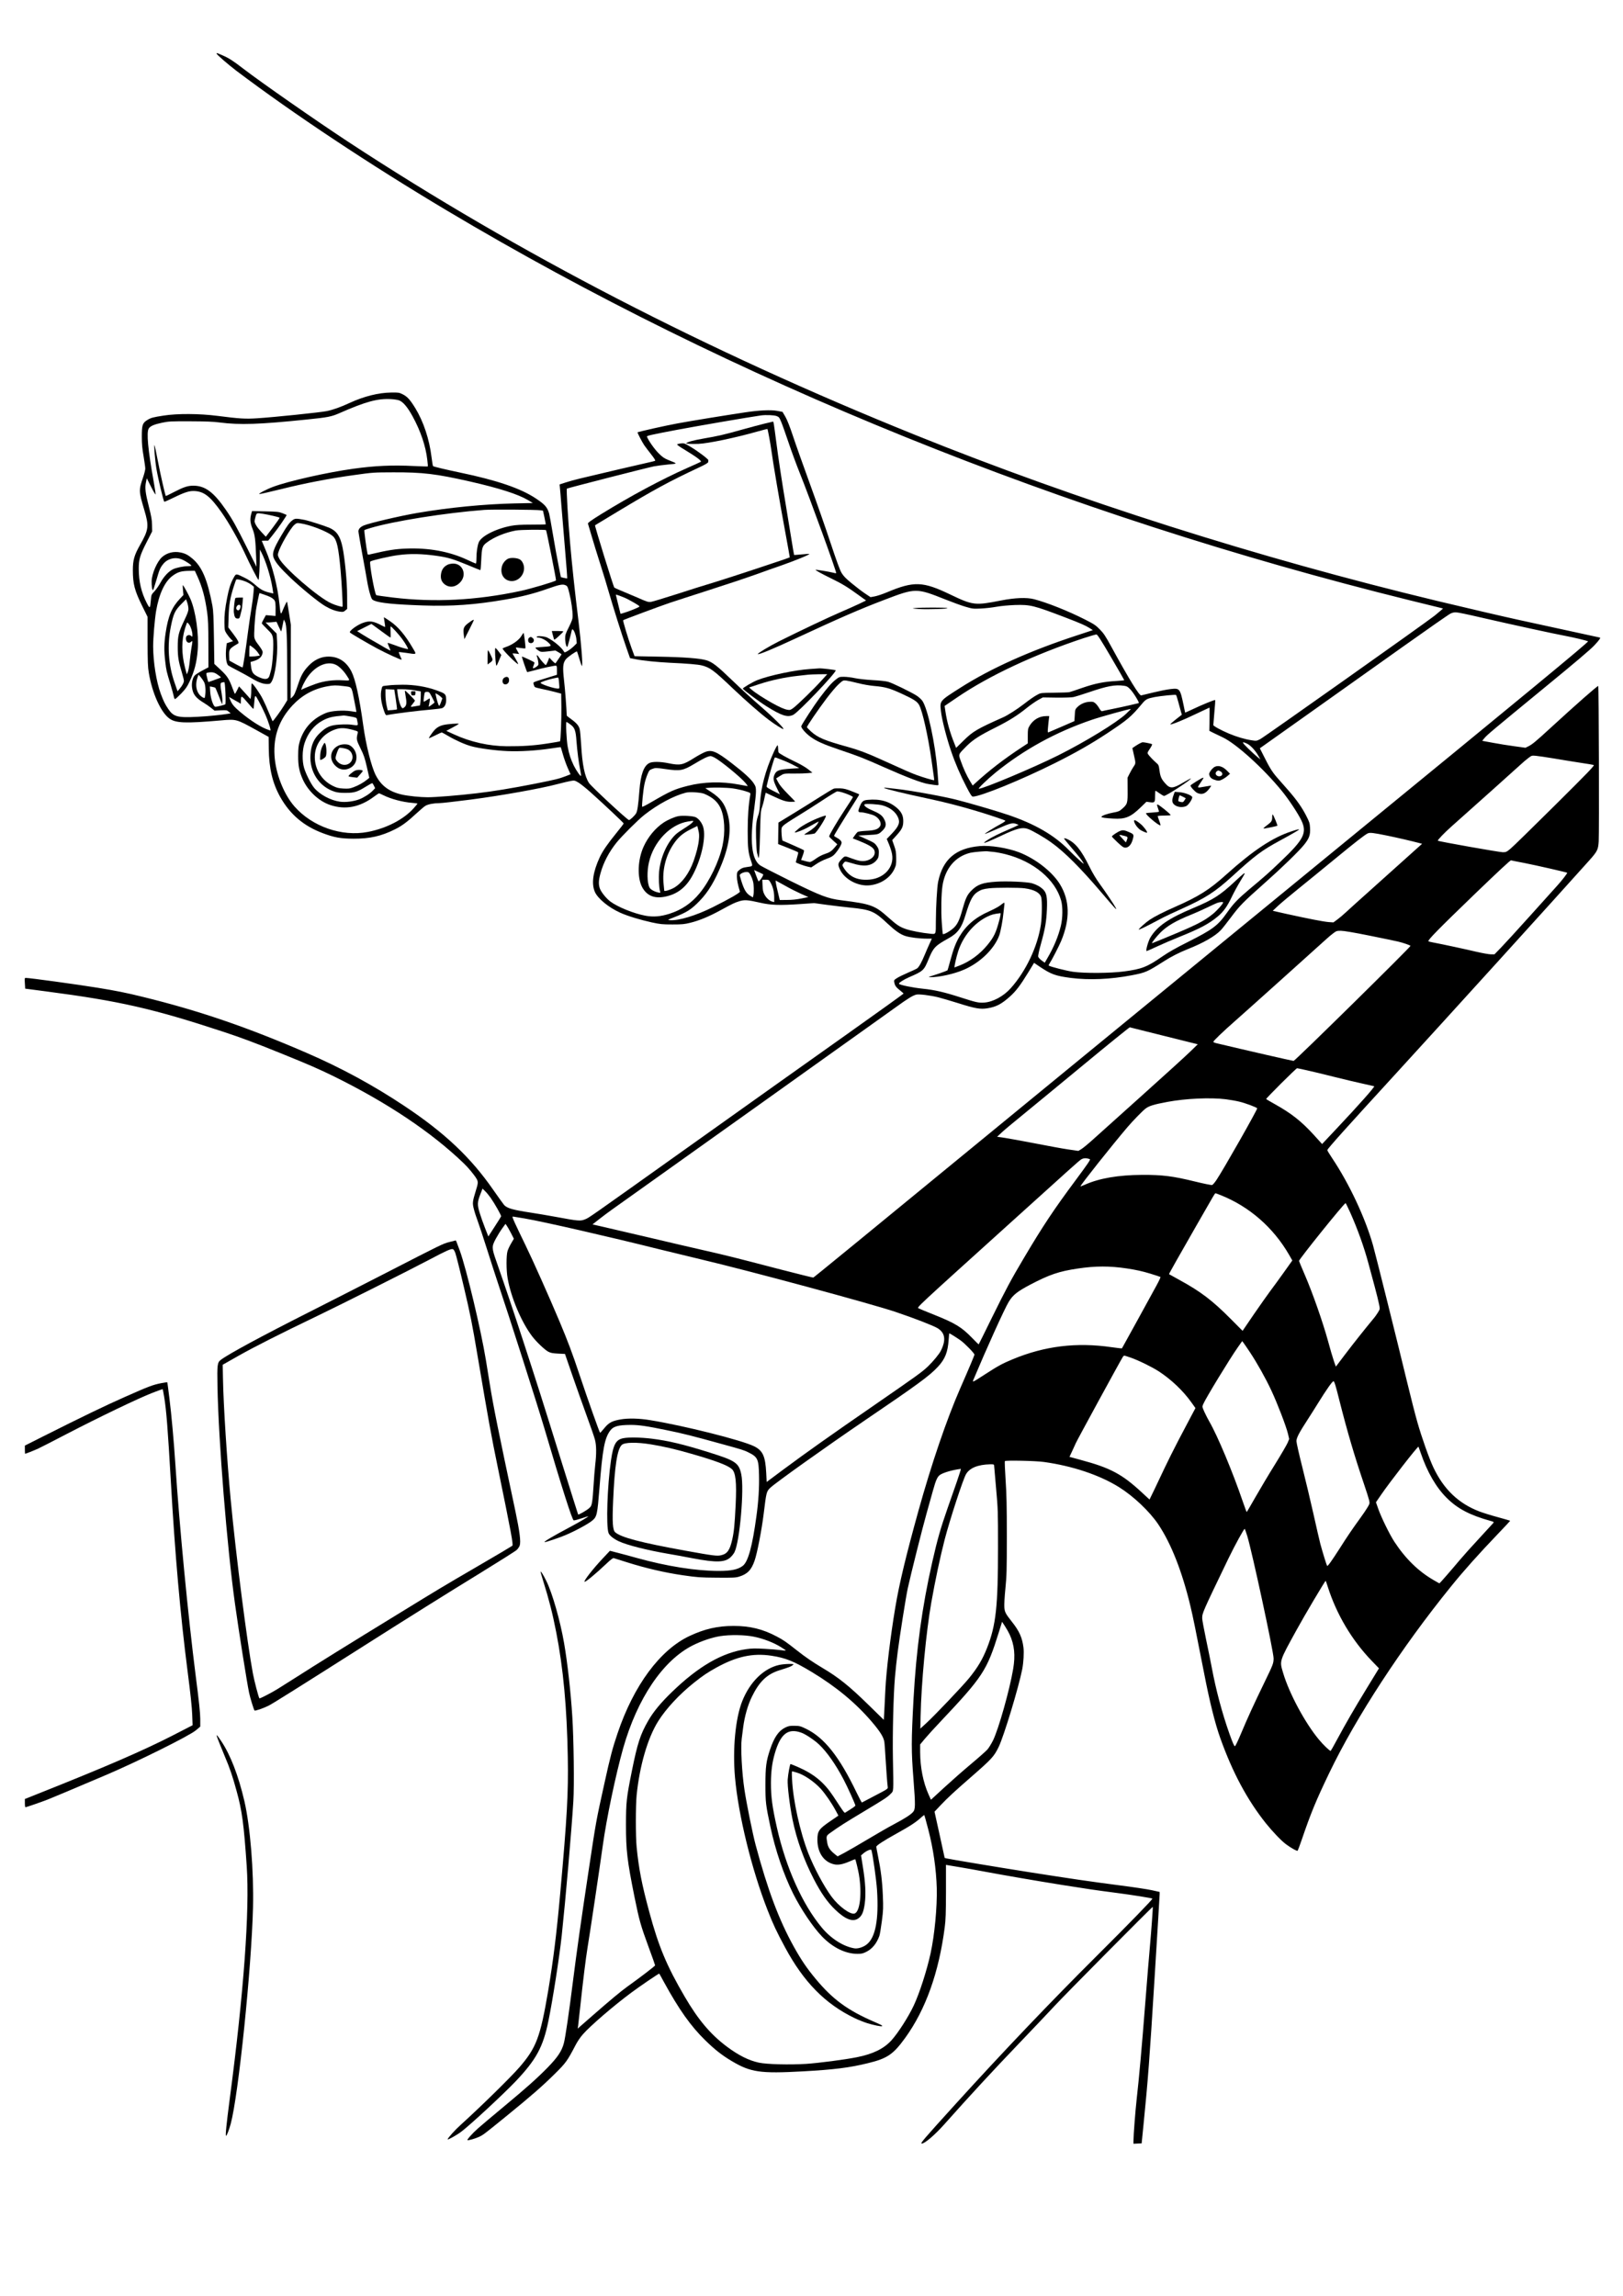 <?xml version="1.0" standalone="no"?>
<!DOCTYPE svg PUBLIC "-//W3C//DTD SVG 20010904//EN"
 "http://www.w3.org/TR/2001/REC-SVG-20010904/DTD/svg10.dtd">
<svg version="1.0" xmlns="http://www.w3.org/2000/svg"
 width="2480pt" height="3508pt" viewBox="0 0 2480 3508"
 preserveAspectRatio="xMidYMid meet">
<g transform="translate(0,3508) scale(0.1,-0.1)"
fill="#000000" stroke="none">
<path d="M3310 34261 c0 -14 174 -165 300 -261 870 -657 2045 -1437 3216
-2135 4350 -2594 9430 -4650 14711 -5955 l513 -126 -28 -26 c-15 -13 -61 -52
-102 -85 -132 -105 -2603 -1854 -2663 -1885 -58 -29 -60 -29 -135 -17 -101 15
-224 52 -342 101 -121 51 -240 116 -240 131 0 7 7 94 16 195 10 100 15 185 12
187 -7 7 -198 -71 -345 -141 -62 -29 -113 -52 -114 -51 0 1 -11 52 -23 112
-55 260 -59 264 -204 247 -54 -6 -171 -30 -262 -52 -91 -22 -173 -42 -182 -44
-29 -7 -185 247 -454 739 -92 169 -120 210 -179 270 -63 64 -87 80 -231 153
-255 129 -577 257 -774 308 -113 29 -291 22 -505 -20 -397 -78 -427 -75 -776
92 -418 201 -553 206 -964 34 -66 -28 -150 -56 -187 -63 l-66 -12 -84 56 c-45
30 -137 100 -203 155 -94 77 -128 113 -157 162 -25 42 -78 188 -166 453 -71
216 -214 624 -317 907 -103 283 -220 612 -259 731 -46 139 -87 243 -115 292
l-44 75 -81 15 c-96 18 -270 10 -486 -22 -313 -47 -850 -134 -1045 -171 -176
-32 -593 -126 -603 -135 -5 -5 69 -147 101 -195 17 -25 64 -87 105 -139 47
-59 70 -96 63 -100 -6 -4 -68 -20 -139 -35 -109 -24 -598 -138 -1012 -237 -69
-16 -166 -43 -217 -60 l-92 -30 4 -42 c3 -23 14 -159 25 -302 12 -143 37 -446
56 -673 20 -228 33 -416 31 -418 -4 -4 -97 16 -97 20 0 2 -16 81 -35 177 -20
96 -58 307 -85 469 -27 162 -54 309 -59 325 -30 100 -65 138 -206 232 -231
153 -592 276 -1158 394 -219 46 -399 89 -410 98 -4 4 -14 65 -23 137 -33 273
-123 545 -250 752 -80 129 -121 174 -194 210 -51 25 -63 27 -175 25 -191 -2
-414 -58 -629 -157 -139 -65 -258 -107 -356 -127 -103 -20 -792 -92 -1058
-109 -182 -12 -268 -7 -612 37 -272 35 -610 37 -820 4 -167 -26 -194 -33 -253
-70 -70 -45 -80 -76 -80 -251 0 -111 6 -182 27 -300 14 -85 26 -170 26 -189 0
-19 -15 -80 -34 -135 -67 -195 -66 -211 18 -494 75 -252 69 -303 -64 -537 -88
-155 -110 -232 -110 -386 0 -210 27 -313 144 -549 l81 -164 0 -376 c1 -311 4
-393 19 -480 51 -306 180 -595 310 -694 97 -74 246 -80 791 -32 239 21 233 23
550 -152 l180 -100 2 -176 c3 -306 57 -532 178 -747 150 -264 359 -441 651
-549 172 -65 271 -82 464 -83 249 -1 425 38 635 143 110 55 190 115 340 254
55 51 114 100 130 108 44 23 127 38 205 38 37 0 256 25 487 55 465 61 1061
167 1317 235 87 23 183 45 212 50 51 9 58 7 112 -25 31 -18 113 -84 182 -145
212 -190 510 -471 510 -480 0 -5 -48 -69 -108 -142 -142 -175 -211 -276 -257
-373 -104 -224 -130 -402 -76 -529 45 -104 212 -241 391 -321 114 -51 304
-108 480 -147 130 -28 163 -31 315 -31 150 0 182 3 275 26 134 33 285 95 458
190 191 104 214 115 290 139 80 24 125 21 322 -24 161 -37 294 -41 618 -19
l202 14 198 -27 c108 -14 265 -33 347 -41 322 -32 376 -55 575 -243 121 -113
196 -166 273 -191 70 -23 218 -41 331 -41 l75 0 -35 -77 c-20 -43 -52 -116
-71 -163 -50 -121 -92 -197 -120 -215 -13 -9 -77 -39 -141 -66 -64 -28 -139
-64 -165 -81 -47 -30 -48 -33 -42 -67 9 -49 27 -74 88 -122 28 -23 53 -44 54
-48 1 -3 -388 -283 -865 -621 -477 -338 -1524 -1082 -2327 -1654 -1699 -1210
-1610 -1148 -1680 -1176 -66 -27 -102 -24 -440 39 -121 22 -296 52 -390 66
-269 41 -356 66 -402 116 -12 13 -87 119 -168 234 -342 493 -740 868 -1347
1273 -482 321 -971 587 -1508 819 -907 393 -1647 645 -2496 853 -254 63 -412
94 -694 140 -315 51 -1036 150 -1095 150 -19 0 -20 -5 -15 -82 l5 -82 320 -42
c1124 -147 1636 -264 2705 -616 281 -93 464 -161 865 -323 447 -181 595 -245
835 -363 812 -401 1480 -848 1973 -1321 69 -65 163 -179 197 -236 29 -49 28
-68 -11 -192 -49 -160 -52 -184 -28 -275 11 -45 38 -128 60 -186 21 -58 84
-247 139 -421 55 -174 129 -404 165 -511 175 -519 606 -1869 710 -2220 273
-926 427 -1407 451 -1417 8 -3 61 11 119 30 58 20 105 34 105 33 0 -9 -128
-85 -280 -166 -262 -139 -415 -230 -387 -230 22 0 225 68 312 105 149 62 360
176 417 226 69 58 76 91 108 494 48 605 78 765 167 883 46 61 122 82 303 83
128 1 252 -17 565 -82 237 -48 379 -84 850 -214 288 -79 325 -90 390 -123 142
-70 158 -103 163 -344 5 -194 -8 -404 -39 -628 -63 -465 -127 -700 -210 -763
-73 -55 -176 -77 -364 -77 -350 0 -795 71 -1260 200 -82 23 -207 57 -278 75
l-127 33 -109 -116 c-153 -163 -293 -343 -279 -357 11 -11 172 122 331 273 67
64 103 91 115 88 9 -3 103 -32 207 -65 282 -89 574 -157 850 -197 223 -32 259
-35 520 -37 246 -2 287 0 339 16 127 39 188 102 237 246 40 114 108 469 138
711 41 336 43 344 101 400 76 74 851 626 1430 1020 825 560 1001 689 1129 826
112 120 154 224 167 418 4 53 8 96 10 96 8 0 115 -67 171 -107 65 -46 213
-198 213 -218 0 -12 -80 -203 -215 -510 -209 -477 -440 -1155 -641 -1877 -189
-681 -293 -1112 -353 -1473 -75 -446 -138 -968 -152 -1255 -6 -124 -13 -279
-17 -345 l-7 -120 -230 225 c-298 292 -460 422 -710 570 -141 84 -261 166
-380 260 -174 137 -214 165 -315 218 -214 114 -411 162 -660 162 -244 0 -441
-45 -672 -153 -451 -211 -854 -755 -1101 -1487 -77 -226 -114 -367 -201 -764
-129 -584 -126 -567 -241 -1331 -111 -733 -185 -1258 -240 -1695 -60 -479
-117 -865 -139 -945 -32 -121 -95 -215 -250 -374 -161 -164 -320 -306 -681
-606 -165 -137 -337 -282 -382 -322 -86 -77 -169 -170 -160 -179 8 -8 119 23
174 49 66 30 76 38 417 315 386 314 553 460 747 652 166 164 188 195 314 436
27 53 75 124 114 167 112 128 466 433 737 634 127 95 424 297 428 291 2 -2 34
-59 71 -128 231 -422 411 -675 632 -891 148 -144 256 -229 403 -316 290 -173
434 -194 1090 -158 472 26 713 56 993 125 296 72 386 134 568 385 314 434 516
1000 605 1692 15 112 18 215 19 546 l0 407 25 -5 c14 -2 95 -16 180 -30 85
-14 250 -43 365 -65 333 -62 808 -144 1215 -209 404 -64 472 -74 830 -121 225
-29 531 -78 539 -86 9 -8 -338 -365 -854 -879 -700 -697 -1438 -1471 -2145
-2250 -502 -554 -550 -610 -526 -613 41 -5 199 129 345 293 379 426 751 829
1130 1224 234 245 484 508 555 585 133 146 1496 1520 1501 1514 4 -5 -23 -376
-44 -608 -11 -118 -43 -507 -71 -865 -51 -658 -95 -1147 -131 -1465 -19 -168
-49 -549 -49 -638 l0 -43 62 3 63 3 27 270 c71 708 94 1020 168 2215 44 707
80 1301 80 1321 l0 35 -122 27 c-68 15 -296 49 -508 76 -440 57 -738 101
-1375 201 -482 76 -1201 196 -1250 208 l-30 8 -77 353 -78 353 96 102 c114
119 201 200 464 429 316 276 349 311 421 460 80 166 306 912 360 1189 19 102
28 252 18 328 -18 149 -64 252 -173 389 -101 128 -113 150 -119 226 -3 42 3
155 16 285 19 193 22 274 22 800 0 467 -4 641 -19 863 -10 153 -15 281 -11
285 14 14 467 5 595 -13 436 -60 854 -200 1151 -386 221 -138 466 -371 598
-567 197 -294 364 -719 491 -1248 38 -157 82 -374 209 -1024 85 -439 168 -772
248 -995 187 -524 411 -942 696 -1300 102 -127 236 -267 307 -320 78 -58 170
-109 179 -99 4 5 32 79 61 164 143 418 217 597 423 1026 408 849 1105 1917
1861 2849 193 239 425 498 718 804 103 107 186 197 184 198 -2 2 -86 26 -187
54 -101 27 -229 67 -284 88 -320 123 -546 340 -704 676 -63 134 -176 453 -242
685 -33 113 -104 394 -160 625 -129 537 -478 1937 -518 2078 -118 419 -363
941 -623 1330 -44 65 -78 122 -76 127 12 31 288 339 1068 1190 717 783 2409
2647 2927 3226 132 147 144 172 152 299 8 139 2 2375 -7 2375 -18 0 -333 -278
-727 -639 -228 -210 -283 -255 -343 -284 l-42 -21 -168 23 c-92 12 -240 36
-330 53 l-163 30 34 42 c42 50 105 103 934 784 454 372 689 571 747 634 74 79
101 118 81 118 -3 0 -191 41 -418 91 -226 49 -596 130 -822 179 -225 49 -784
179 -1242 289 -2740 659 -5503 1538 -7977 2536 -3184 1284 -6063 2772 -8661
4476 -489 321 -1341 915 -1606 1119 -158 122 -223 164 -322 206 -88 38 -87 38
-87 25z m2787 -5297 c61 -22 130 -103 206 -242 123 -223 203 -459 226 -666 7
-54 10 -100 8 -102 -2 -2 -95 1 -208 6 -335 17 -595 5 -929 -41 -403 -56 -989
-188 -1225 -276 -98 -36 -234 -107 -213 -111 9 -2 153 31 320 72 382 95 750
166 1128 218 290 41 300 41 600 42 452 1 648 -22 1170 -140 444 -101 732 -193
884 -282 l78 -47 -283 -6 c-453 -10 -1002 -63 -1479 -145 -265 -45 -746 -158
-824 -193 -52 -23 -79 -54 -79 -89 0 -15 26 -164 56 -332 31 -168 66 -360 77
-428 11 -68 32 -159 46 -203 23 -73 28 -80 62 -95 87 -37 308 -59 747 -74 435
-15 793 10 1255 90 251 43 449 94 653 167 185 65 229 73 275 49 24 -13 30 -27
54 -128 29 -118 48 -258 48 -343 0 -41 -11 -71 -57 -165 -52 -103 -58 -121
-57 -175 0 -71 22 -146 35 -123 7 13 46 159 64 241 3 15 10 25 15 22 23 -14
51 -90 57 -149 l6 -64 -44 -44 c-24 -24 -66 -56 -93 -72 -46 -27 -49 -28 -59
-10 -35 62 -154 162 -254 213 -45 22 -163 31 -163 11 0 -5 8 -10 18 -10 44 0
117 -35 161 -77 57 -55 53 -58 -88 -67 -58 -3 -107 -8 -109 -11 -6 -5 33 -39
66 -56 18 -10 45 -10 131 0 l108 13 47 -27 c25 -15 46 -29 46 -31 0 -4 -38
-61 -91 -137 -3 -5 -26 13 -51 39 l-45 47 -22 -57 c-13 -31 -27 -56 -31 -56
-11 0 -83 81 -105 118 -20 33 -42 44 -31 15 15 -38 27 -109 22 -129 -5 -20
-72 -61 -82 -51 -3 3 2 22 10 42 9 20 14 40 12 44 -7 11 -185 95 -191 89 -4
-4 70 -221 80 -236 2 -1 51 11 111 27 115 32 293 71 325 71 17 0 19 -8 19 -70
l0 -69 -132 -41 c-254 -79 -231 -68 -224 -104 4 -17 12 -36 19 -42 6 -6 54
-19 105 -29 51 -10 139 -30 195 -45 l102 -27 3 -209 c2 -178 -11 -510 -21
-520 -2 -2 -89 -17 -193 -33 -208 -32 -375 -43 -619 -42 -273 2 -555 65 -807
181 l-118 54 95 51 c52 27 95 53 95 56 0 11 -171 -2 -234 -17 -63 -15 -106
-41 -146 -88 -33 -39 -80 -109 -76 -114 2 -2 45 17 95 42 50 25 95 46 100 46
5 0 50 -24 100 -54 112 -66 257 -131 354 -157 112 -32 376 -67 552 -74 189 -8
443 7 660 40 83 13 151 22 153 20 2 -1 16 -50 33 -109 16 -58 49 -151 73 -206
l44 -99 -76 -30 c-103 -39 -150 -51 -472 -115 -338 -67 -648 -118 -885 -145
-278 -33 -628 -61 -750 -61 -111 0 -297 19 -390 40 -198 44 -322 136 -405 300
-66 130 -149 463 -190 762 -59 426 -119 699 -180 819 -82 160 -210 237 -378
227 -102 -7 -199 -56 -279 -142 -77 -81 -113 -145 -156 -276 -47 -141 -61
-171 -91 -199 l-25 -23 2 563 1 564 -27 174 c-15 96 -29 177 -32 179 -4 4 -41
-72 -75 -156 -19 -47 -25 -28 -39 113 -27 269 -111 600 -215 839 -31 72 -56
131 -56 133 0 2 22 3 49 3 l49 0 74 93 c77 95 214 295 207 300 -2 2 -31 14
-64 27 -54 21 -80 24 -262 28 l-202 4 -12 -43 c-22 -78 -17 -137 20 -229 36
-92 45 -160 55 -437 l5 -142 -148 297 c-160 321 -218 425 -319 572 -187 272
-318 370 -498 370 -84 0 -149 -21 -293 -96 -68 -35 -125 -63 -127 -62 -10 11
-79 313 -120 526 -26 138 -51 252 -54 252 -10 0 9 -238 30 -361 24 -144 108
-497 120 -504 4 -3 66 24 136 59 180 88 250 110 334 104 141 -10 234 -84 400
-318 113 -159 271 -437 369 -650 74 -161 192 -390 201 -390 8 0 20 217 20 369
l1 96 20 -39 c68 -128 144 -372 172 -547 l13 -86 -56 13 c-90 21 -140 48 -220
119 -50 44 -105 81 -165 110 -135 66 -127 66 -168 -7 -43 -78 -70 -162 -96
-298 -34 -174 -44 -269 -42 -388 2 -109 3 -114 35 -165 19 -28 48 -65 65 -82
l32 -30 -48 -16 -48 -16 -7 -54 c-16 -136 -3 -260 31 -286 9 -7 72 -42 141
-77 69 -36 163 -87 209 -115 104 -63 178 -91 241 -91 44 0 50 3 69 34 55 88
96 388 85 609 l-7 128 -85 85 -84 84 34 0 c18 0 56 3 83 6 l50 5 34 -75 c19
-42 36 -75 38 -73 2 2 11 44 21 93 l18 89 19 -35 c25 -47 33 -230 34 -776 l1
-421 -48 -79 c-47 -78 -171 -248 -177 -242 -2 2 -26 59 -55 127 -28 69 -71
164 -95 211 -42 85 -150 240 -167 240 -4 0 -8 -37 -8 -82 0 -46 -3 -100 -6
-120 l-7 -37 -46 52 c-25 29 -65 72 -88 97 l-41 44 -28 -57 c-16 -31 -31 -57
-34 -57 -3 0 -18 35 -34 78 -56 152 -81 191 -184 288 l-97 91 -6 399 c-5 312
-10 419 -23 489 -76 401 -160 599 -308 723 -66 55 -108 77 -181 92 -103 21
-206 -5 -280 -70 -76 -67 -157 -253 -160 -369 -2 -74 10 -148 22 -135 5 5 27
74 51 154 46 160 58 187 105 245 67 83 188 111 287 67 60 -26 150 -87 141 -95
-3 -4 -29 -7 -57 -7 -63 0 -174 -23 -222 -46 -66 -32 -140 -110 -190 -202 -26
-48 -69 -109 -95 -137 -46 -49 -47 -51 -54 -135 -11 -130 -15 -133 -62 -43
-83 159 -123 329 -123 526 0 141 19 205 119 401 l86 168 -2 97 c-1 78 -10 129
-47 276 -54 211 -64 290 -46 376 l13 62 65 -129 c36 -71 67 -124 69 -117 2 6
-9 87 -26 180 -91 505 -115 769 -78 827 25 38 81 62 203 88 101 21 131 23 429
22 238 -1 353 -5 450 -18 307 -40 611 -30 1333 45 325 33 375 43 503 99 396
174 576 223 779 213 47 -2 104 -11 127 -19z m5769 -240 c38 -14 43 -22 72 -92
18 -42 67 -183 111 -312 43 -129 120 -338 171 -465 157 -391 568 -1521 557
-1531 -3 -3 -25 0 -48 7 -53 14 -263 49 -267 44 -6 -6 94 -61 235 -130 169
-82 257 -136 412 -249 l125 -90 -110 -53 c-60 -28 -190 -87 -289 -129 -173
-74 -616 -284 -930 -441 -147 -74 -325 -181 -325 -195 0 -18 242 82 570 235
676 314 985 449 1361 592 482 184 489 184 939 5 108 -43 245 -93 305 -110 105
-31 116 -32 230 -27 66 3 174 15 240 27 74 13 183 23 285 27 234 7 285 -6 760
-187 245 -94 316 -125 382 -167 l47 -30 -237 -78 c-724 -237 -1316 -503 -1781
-798 -328 -209 -321 -199 -303 -364 13 -121 85 -403 155 -608 61 -180 144
-373 235 -547 60 -116 81 -148 97 -148 116 0 745 257 1255 512 314 157 551
292 795 453 317 210 367 252 537 455 57 68 76 78 193 101 94 18 318 40 325 32
5 -4 20 -53 35 -108 14 -55 32 -121 40 -147 l14 -47 -91 -71 c-49 -39 -88 -73
-86 -76 11 -10 192 62 384 155 116 55 213 101 215 101 2 0 3 -80 1 -178 l-3
-177 53 -27 c29 -15 96 -47 150 -72 208 -98 623 -474 906 -821 107 -131 252
-351 300 -455 86 -184 34 -286 -319 -621 -174 -167 -245 -230 -485 -430 -169
-143 -236 -212 -332 -348 -144 -204 -220 -260 -599 -451 -182 -91 -296 -156
-388 -219 -235 -163 -318 -196 -590 -232 -212 -28 -600 -30 -780 -5 -97 14
-333 74 -368 93 -4 3 -2 15 6 26 40 61 149 273 182 352 139 335 132 621 -20
868 -118 191 -373 389 -623 486 -175 67 -442 110 -602 95 -366 -32 -563 -201
-635 -544 -17 -82 -34 -383 -35 -610 0 -202 3 -193 -84 -185 -127 12 -292 44
-372 71 -97 33 -140 62 -269 177 -207 185 -263 206 -718 263 -209 26 -313 66
-784 298 -226 112 -432 218 -457 235 -133 92 -162 370 -91 870 14 101 26 217
26 257 0 66 -3 78 -34 127 -43 66 -148 163 -342 312 -233 179 -300 206 -404
165 -30 -12 -101 -50 -157 -85 -180 -114 -220 -122 -400 -85 -125 26 -247 27
-294 2 -84 -44 -131 -176 -150 -422 -18 -230 -31 -313 -51 -347 -23 -37 -97
-106 -109 -101 -36 12 -575 513 -610 566 -66 100 -103 279 -120 587 -6 105
-16 210 -22 235 -13 53 -49 95 -135 157 -35 25 -63 48 -63 51 -4 118 -25 395
-41 534 -23 207 -19 265 27 326 27 34 161 128 171 119 2 -3 18 -52 35 -109 16
-57 34 -107 38 -112 20 -20 -7 330 -51 689 -53 427 -98 843 -128 1190 -31 349
-59 821 -49 830 8 8 1230 321 1328 340 47 9 146 22 220 29 150 14 150 9 5 67
-68 28 -91 44 -155 108 -64 65 -154 194 -175 251 -5 13 68 29 457 103 364 68
1087 192 1283 220 78 11 201 6 241 -9z m-3605 -1440 l36 -6 22 -101 c11 -56
21 -104 21 -107 0 -3 -98 -5 -217 -5 -165 0 -241 -5 -312 -18 -234 -44 -460
-159 -496 -254 -21 -55 -35 -149 -35 -245 0 -43 -4 -78 -9 -78 -4 0 -67 27
-139 61 -270 125 -587 182 -927 168 -165 -6 -280 -25 -523 -82 -61 -15 -62
-15 -67 6 -17 79 -53 353 -47 358 4 4 45 18 92 32 350 105 1147 232 1740 277
120 9 798 4 861 -6z m-4241 -54 c80 -12 242 -50 252 -59 4 -3 -42 -70 -101
-148 l-109 -143 -66 70 c-66 70 -106 133 -106 168 0 10 7 42 15 70 18 58 15
57 115 42z m4324 -250 c8 -10 158 -761 152 -767 -19 -19 -388 -129 -546 -162
-670 -143 -1313 -176 -1945 -100 -137 17 -253 33 -256 37 -26 29 -110 497 -91
513 21 18 297 82 432 99 180 24 359 20 577 -11 178 -25 255 -48 477 -140 104
-44 192 -79 196 -79 4 0 10 65 13 144 9 201 16 225 84 277 110 83 277 152 444
184 70 13 450 17 463 5z m-5329 -702 c75 -164 119 -325 151 -558 14 -99 18
-198 18 -480 l1 -355 -89 -47 c-49 -26 -102 -60 -117 -74 -34 -33 -54 -115
-45 -186 14 -107 57 -161 186 -239 30 -18 78 -52 107 -75 l52 -41 93 5 c90 4
95 3 123 -21 l30 -25 -35 -6 c-123 -20 -292 -37 -470 -47 -308 -16 -368 0
-448 118 -51 76 -72 118 -115 233 -68 182 -116 485 -117 725 0 130 24 411 45
539 45 264 133 452 253 540 80 58 130 73 258 75 l81 1 38 -82z m737 -82 c31
-13 73 -36 93 -52 l35 -29 -6 -85 c-3 -47 -16 -148 -29 -225 -13 -77 -38 -246
-55 -375 -38 -295 -75 -538 -83 -546 -3 -3 -50 19 -104 49 l-98 54 -3 61 c-5
113 0 122 137 201 18 11 -4 53 -86 161 l-65 85 5 165 c5 180 25 292 79 460 17
52 33 99 36 104 7 12 78 -2 144 -28z m284 -200 c88 -30 123 -48 151 -78 22
-24 26 -54 24 -191 l-1 -58 -74 7 -73 6 -32 -58 c-17 -31 -31 -61 -31 -66 0
-5 36 -43 79 -86 72 -71 80 -83 91 -135 16 -80 -3 -411 -30 -502 -5 -16 -14
-49 -20 -72 -16 -64 -68 -72 -164 -28 -89 41 -110 72 -121 172 l-7 59 56 17
c70 22 109 55 124 103 10 33 8 41 -14 78 -14 23 -43 63 -64 90 -24 31 -40 64
-44 90 -7 45 8 287 24 406 10 67 51 270 55 270 1 0 33 -11 71 -24z m18334
-292 c36 -7 184 -40 330 -74 379 -87 1051 -234 1215 -264 142 -27 329 -72 351
-84 15 -8 -961 -813 -3906 -3223 -1152 -943 -2835 -2322 -3740 -3064 -3796
-3115 -4182 -3430 -4193 -3433 -7 -1 -231 54 -497 123 -745 194 -802 208
-1155 289 -181 41 -577 133 -880 205 -302 71 -616 144 -696 162 l-145 33 100
79 c56 44 146 111 201 150 278 197 4167 2969 4333 3089 188 136 259 179 314
193 40 10 216 -12 333 -41 55 -14 195 -55 310 -91 255 -81 337 -95 444 -77
135 22 215 64 346 182 90 81 158 171 276 364 l90 148 87 -59 c175 -117 238
-140 473 -171 281 -36 609 -22 932 40 213 41 235 51 492 214 111 71 234 134
365 186 240 95 418 198 506 291 23 24 93 114 157 199 127 171 186 231 502 511
261 231 528 489 611 592 79 98 98 151 92 259 -4 73 -10 90 -59 186 -66 129
-145 241 -275 390 -55 62 -129 147 -167 190 -76 87 -118 154 -205 329 l-61
121 747 530 c411 291 1055 749 1432 1017 377 268 707 498 734 511 54 25 79 25
206 -2z m-5393 -664 c111 -190 202 -348 202 -351 1 -3 -54 -9 -121 -13 -188
-10 -322 -37 -518 -104 -96 -34 -187 -64 -201 -67 -14 -3 -117 -7 -230 -8
-194 -2 -206 -3 -249 -26 -59 -31 -116 -71 -220 -151 -94 -73 -240 -167 -310
-198 -402 -179 -464 -216 -607 -357 l-113 -111 -26 66 c-69 169 -115 337 -138
494 l-12 81 196 133 c485 330 1176 653 1930 903 96 31 184 57 195 56 15 -2 71
-89 222 -347z m-13107 144 c25 -19 58 -54 73 -77 l28 -42 -38 -7 c-21 -4 -57
-7 -80 -7 l-43 -1 0 85 c0 47 3 85 8 85 4 0 27 -16 52 -36z m1268 -263 c48
-25 111 -87 156 -156 59 -89 61 -85 -46 -79 -152 10 -296 -9 -424 -54 -60 -22
-135 -51 -166 -65 l-57 -26 15 42 c8 23 33 73 55 110 121 203 323 302 467 228z
m-1809 -151 c53 -38 54 -39 30 -48 -57 -22 -171 -62 -174 -62 -4 0 -18 51 -30
107 -5 27 -3 32 17 36 70 13 103 7 157 -33z m-208 -115 c19 -41 25 -133 13
-207 -6 -37 -7 -37 -33 -24 -97 51 -130 186 -78 320 l11 29 34 -39 c18 -21 42
-57 53 -79z m5413 63 c3 -7 7 -46 10 -85 6 -72 6 -73 -17 -73 -63 0 -267 68
-267 89 0 10 111 48 190 65 84 18 80 18 84 4z m-5089 -224 c4 -91 3 -170 -2
-174 -4 -4 -41 -15 -82 -25 -72 -17 -75 -17 -88 0 -29 40 -55 133 -61 214 l-5
84 39 -7 c21 -4 42 -11 45 -14 3 -4 28 -63 55 -132 l49 -124 3 46 c2 26 -4 83
-12 128 -9 45 -16 99 -16 120 0 39 4 42 56 49 8 1 14 -52 19 -165z m1799 105
c139 -17 125 1 167 -210 21 -101 36 -185 35 -186 -1 -1 -38 4 -81 11 -121 19
-302 7 -383 -26 -203 -83 -339 -230 -401 -433 -20 -67 -24 -102 -25 -220 -1
-152 16 -239 69 -359 80 -180 247 -337 422 -395 232 -77 452 -34 672 131 35
26 68 48 73 48 5 0 34 -13 66 -29 117 -58 292 -105 441 -117 45 -4 81 -9 81
-11 0 -2 -26 -34 -57 -69 -154 -173 -417 -309 -703 -364 -398 -76 -850 81
-1121 390 -163 186 -288 502 -304 776 -19 298 71 549 274 767 148 158 325 254
534 292 92 17 132 17 241 4z m11932 4 c41 -5 56 -14 94 -53 25 -26 66 -84 92
-128 46 -79 47 -82 25 -87 -12 -3 -71 -17 -132 -31 -60 -14 -175 -39 -255 -55
-80 -16 -152 -31 -160 -34 -10 -3 -24 12 -43 44 -15 27 -42 62 -59 76 -29 24
-38 27 -93 23 -70 -4 -139 -36 -186 -84 -29 -30 -32 -38 -36 -121 l-6 -90
-186 -81 c-102 -44 -195 -84 -205 -88 -18 -7 -19 -3 -12 72 4 43 9 100 13 127
l6 47 -45 0 c-106 0 -198 -54 -255 -147 -26 -45 -28 -55 -28 -159 l0 -111 -90
-59 c-276 -181 -503 -356 -726 -561 l-26 -24 -41 68 c-52 86 -101 193 -141
307 -38 106 -41 97 88 227 102 101 196 161 452 289 204 103 327 180 474 299
55 44 132 97 170 118 l70 38 205 -3 c119 -1 228 2 260 8 30 6 141 41 245 76
275 94 393 116 531 97z m-13121 -441 c47 -106 89 -242 76 -242 -4 0 -36 11
-70 25 -116 48 -302 175 -445 306 -53 48 -82 90 -106 155 l-10 26 57 -33 c32
-17 73 -41 91 -51 l32 -20 1 44 c1 88 7 86 99 -22 46 -55 87 -100 91 -100 4 0
10 39 13 88 11 137 12 138 72 26 29 -54 74 -145 99 -202z m13151 12 c-142
-133 -617 -424 -1034 -633 -374 -187 -1144 -511 -1215 -511 -20 0 135 149 258
249 434 351 918 616 1465 803 133 46 567 166 600 167 3 0 -31 -34 -74 -75z
m-11845 -41 c84 -16 89 -18 94 -45 3 -15 8 -41 11 -58 6 -35 1 -36 -101 -21
-33 5 -112 5 -175 1 -139 -8 -201 -34 -295 -122 -98 -91 -141 -188 -151 -338
-18 -261 135 -493 372 -566 42 -13 91 -18 169 -17 131 0 177 15 310 98 48 30
91 53 95 50 4 -3 15 -21 25 -41 l17 -36 -34 -35 c-44 -48 -137 -107 -207 -134
-87 -33 -211 -49 -295 -37 -146 20 -311 109 -397 213 -48 59 -121 203 -151
298 -33 108 -31 273 5 382 51 156 146 276 272 344 92 51 158 66 329 80 11 0
59 -7 107 -16z m3352 -119 c69 -50 84 -90 96 -259 12 -156 33 -320 57 -438 8
-43 14 -83 12 -89 -6 -16 -70 76 -111 157 -44 90 -73 179 -92 285 -19 100 -32
380 -19 380 5 0 31 -16 57 -36z m-3320 -85 c76 -21 79 -23 73 -48 -23 -95 -21
-104 42 -233 52 -105 66 -147 98 -287 l37 -164 -34 -28 c-55 -45 -135 -90
-207 -116 -59 -22 -78 -24 -157 -20 -76 5 -99 11 -160 41 -171 86 -275 253
-275 441 0 196 124 360 321 424 76 25 141 22 262 -10z m13662 -210 c53 -25
126 -103 172 -184 l33 -57 -43 34 c-23 18 -87 77 -142 130 -103 100 -108 118
-20 77z m4680 -225 c110 -19 290 -48 400 -65 110 -16 208 -33 218 -37 16 -6
-90 -116 -594 -616 -337 -335 -642 -633 -678 -662 -60 -50 -69 -54 -118 -54
-51 0 -978 164 -992 176 -9 8 101 123 212 221 330 293 990 884 1049 939 36 34
90 80 120 102 52 40 54 41 118 35 36 -3 155 -21 265 -39z m-12822 15 c94 -48
408 -305 480 -393 21 -25 35 -46 30 -46 -4 0 -64 11 -133 24 -261 50 -535 43
-782 -20 -198 -50 -266 -80 -551 -246 -76 -45 -141 -78 -144 -74 -9 9 15 252
34 344 8 43 29 109 45 148 28 67 32 71 78 88 47 17 54 17 202 -4 222 -32 264
-24 438 80 141 85 207 116 248 119 7 1 32 -9 55 -20z m285 -474 c57 -8 141
-26 187 -41 80 -25 84 -27 80 -53 -28 -161 -40 -331 -40 -556 0 -263 8 -335
56 -473 22 -65 21 -67 -59 -77 -67 -8 -98 -21 -134 -54 -25 -22 -28 -31 -28
-91 0 -54 14 -125 46 -231 5 -17 -153 -108 -413 -238 -255 -128 -528 -211
-658 -199 -39 3 -37 4 60 42 201 78 270 122 396 253 131 134 237 311 340 570
117 295 147 542 89 751 -45 163 -106 245 -252 341 l-91 60 39 4 c94 9 287 5
382 -8z m-438 -82 c127 -53 203 -119 249 -216 64 -139 76 -368 31 -577 -53
-243 -197 -541 -350 -727 -126 -153 -273 -253 -460 -313 -137 -43 -245 -52
-367 -30 -178 33 -427 134 -538 218 -65 49 -140 144 -160 200 -21 64 -19 123
11 231 44 162 130 326 247 471 83 102 325 343 421 419 207 163 451 294 636
341 57 15 229 4 280 -17z m10435 -639 c148 -30 381 -84 497 -115 l38 -10 -253
-227 c-138 -125 -380 -342 -537 -482 -157 -140 -321 -288 -365 -329 -43 -41
-106 -94 -140 -119 l-60 -44 -75 5 c-82 7 -307 51 -639 124 l-213 48 74 70
c41 39 180 156 309 260 129 104 383 311 564 460 326 268 456 369 505 393 32
15 84 9 295 -34z m-6015 -249 c41 -4 126 -20 188 -36 427 -109 757 -385 847
-709 26 -94 24 -267 -5 -385 -39 -162 -108 -327 -207 -496 l-39 -67 -47 34
c-26 19 -49 45 -53 58 -4 15 13 94 45 208 62 224 80 331 88 515 8 188 -5 253
-59 306 -45 43 -103 74 -173 94 -74 20 -382 34 -538 23 -215 -14 -292 -42
-388 -140 -62 -64 -86 -116 -137 -300 -40 -144 -73 -212 -125 -262 -56 -54
-165 -115 -171 -96 -2 7 -10 88 -16 180 -12 175 -7 430 11 553 40 267 196 451
428 507 46 11 233 27 261 22 8 -1 49 -6 90 -9z m8115 -170 c169 -33 644 -141
652 -149 6 -6 -81 -118 -148 -192 -35 -40 -221 -247 -414 -460 -192 -214 -395
-435 -449 -491 l-100 -103 -54 0 c-30 0 -130 18 -221 39 -160 38 -527 117
-661 142 -36 6 -69 15 -73 19 -16 14 155 188 697 711 372 358 554 528 565 525
9 -3 102 -21 206 -41z m-11633 -173 c4 -4 -8 -32 -28 -61 -20 -29 -39 -49 -44
-45 -4 5 -21 46 -37 90 l-30 82 66 -30 c36 -16 69 -33 73 -36z m-227 32 c20
-8 54 -74 71 -139 14 -51 17 -168 5 -217 l-6 -28 -42 25 c-69 42 -103 107
-159 307 -9 31 86 69 131 52z m338 -156 c37 -64 57 -143 57 -226 l0 -74 -27 7
c-44 10 -96 57 -123 111 -20 38 -26 68 -28 137 l-4 87 50 0 c48 0 51 -1 75
-42z m223 -49 c71 -41 181 -96 243 -124 l113 -50 -108 -22 c-73 -15 -146 -22
-219 -22 l-110 -1 -36 151 c-22 90 -32 148 -25 146 6 -3 70 -38 142 -78z
m3660 -40 c149 -20 234 -67 254 -138 15 -55 12 -301 -5 -417 -50 -335 -229
-713 -461 -972 -109 -122 -270 -209 -404 -219 -86 -6 -125 3 -355 77 -254 82
-403 117 -585 135 -153 16 -340 54 -363 74 -12 11 70 65 153 101 220 95 228
103 301 281 71 172 99 201 303 314 140 77 200 159 259 355 71 233 110 306 188
356 53 33 86 43 174 53 106 12 454 12 541 0z m5269 -723 c204 -41 401 -82 438
-91 72 -17 176 -52 190 -65 11 -10 -1758 -1751 -1786 -1758 -9 -2 -713 159
-1179 270 -27 6 -48 16 -48 21 0 15 147 156 330 317 132 115 1165 1043 1400
1256 30 28 77 67 104 87 45 34 54 37 115 37 43 0 198 -26 436 -74z m-3137
-1532 l514 -128 -114 -111 c-62 -61 -396 -365 -742 -675 -347 -311 -686 -616
-755 -678 -69 -62 -146 -125 -170 -139 l-43 -26 -152 22 c-83 12 -308 53 -501
91 -192 37 -404 76 -470 86 l-119 17 74 69 c41 38 174 149 295 247 121 99 541
444 934 769 393 325 719 589 725 587 6 -2 242 -61 524 -131z m2175 -524 c75
-16 264 -62 419 -101 156 -39 355 -86 443 -105 88 -19 166 -37 173 -39 15 -5
-232 -284 -573 -646 l-223 -237 -125 138 c-193 211 -343 330 -602 474 -66 37
-124 71 -128 75 -7 7 458 471 473 471 3 0 68 -13 143 -30z m-1233 -444 c63 -8
156 -24 205 -36 95 -22 275 -90 275 -103 0 -27 -517 -938 -622 -1094 -26 -39
-56 -74 -66 -77 -10 -4 -130 21 -266 54 -332 82 -496 102 -801 101 -368 -2
-659 -52 -879 -151 -36 -16 -66 -27 -66 -24 0 21 487 633 718 904 82 96 225
243 272 280 55 44 126 66 340 106 278 52 659 69 890 40z m-2077 -915 c14 -5
-26 -64 -224 -331 -325 -437 -495 -692 -784 -1180 -197 -331 -277 -482 -488
-910 -109 -223 -200 -406 -202 -408 -2 -2 -47 42 -101 98 -160 165 -258 225
-583 355 -116 46 -222 90 -235 97 -28 15 -58 -13 1399 1303 961 869 1048 947
1084 971 36 23 79 25 134 5z m-9157 -589 c65 -93 166 -272 161 -285 -2 -7 -47
-78 -100 -160 l-95 -147 -50 127 c-28 71 -65 175 -82 232 -39 125 -37 167 11
289 l32 83 39 -38 c22 -21 59 -66 84 -101z m11159 38 c434 -173 802 -493 1043
-911 l49 -86 -131 -184 c-72 -101 -165 -229 -207 -284 -41 -55 -153 -214 -249
-353 l-173 -254 -180 181 c-280 282 -460 419 -782 595 -88 49 -161 89 -162 90
-3 3 165 301 412 731 120 209 235 408 254 442 20 35 39 63 43 63 4 0 41 -13
83 -30z m1978 -267 c114 -257 209 -522 277 -774 23 -85 66 -245 96 -356 30
-111 60 -233 67 -272 14 -70 14 -70 -15 -118 -15 -26 -49 -74 -76 -105 -134
-162 -297 -367 -426 -537 l-144 -190 -31 89 c-17 50 -58 188 -90 308 -77 281
-235 732 -350 998 -50 115 -91 215 -91 221 0 26 687 880 711 882 3 1 35 -65
72 -146z m-12618 -88 c284 -48 1309 -283 2060 -471 99 -25 376 -92 615 -149
762 -180 2621 -682 2995 -808 285 -96 570 -207 639 -247 118 -71 135 -181 53
-345 -26 -53 -119 -165 -198 -241 -93 -88 -163 -138 -809 -584 -693 -478
-1041 -725 -1395 -987 l-260 -194 -7 138 c-13 256 -52 341 -184 407 -186 93
-1082 318 -1593 400 -162 27 -332 31 -446 11 -133 -23 -182 -49 -252 -135 -32
-39 -60 -70 -63 -70 -8 0 -185 499 -314 885 -112 336 -180 515 -304 811 -164
390 -408 936 -524 1174 -66 135 -139 288 -163 341 -39 89 -41 95 -21 92 11 -1
89 -14 171 -28z m-209 -220 l46 -90 -41 -70 c-23 -38 -48 -92 -56 -119 -20
-67 -20 -293 1 -411 51 -297 213 -679 379 -895 63 -82 189 -202 242 -230 38
-20 66 -25 151 -30 l105 -5 112 -325 c62 -179 161 -458 220 -620 60 -162 116
-326 126 -365 23 -86 24 -215 4 -385 -8 -69 -19 -208 -25 -310 -6 -102 -15
-216 -22 -253 -10 -61 -16 -72 -50 -102 -40 -34 -156 -100 -164 -93 -2 2 -114
360 -250 794 -317 1018 -364 1165 -588 1852 -170 521 -240 728 -411 1221 -73
207 -73 226 -9 346 27 50 71 121 98 158 l50 69 17 -24 c10 -13 39 -63 65 -113z
m9414 -544 c140 -21 238 -43 350 -77 85 -26 158 -50 162 -53 4 -4 -22 -60 -58
-126 -37 -66 -170 -309 -296 -540 -127 -231 -232 -422 -234 -424 -2 -3 -73 5
-157 17 -539 78 -1025 19 -1517 -186 -159 -66 -223 -102 -427 -234 -186 -120
-187 -121 -169 -77 197 469 475 1084 539 1189 64 106 131 159 330 264 294 154
438 203 727 246 269 40 484 41 750 1z m1877 -1276 c111 -167 239 -395 329
-587 92 -196 227 -548 254 -660 l19 -82 -22 -55 c-13 -31 -100 -181 -195 -334
-95 -152 -229 -378 -300 -502 -70 -123 -129 -224 -132 -225 -3 0 -29 71 -59
158 -155 454 -386 1006 -511 1222 -21 36 -54 101 -75 146 -36 80 -36 82 -21
119 38 91 405 693 528 868 l69 98 18 -23 c10 -13 54 -77 98 -143z m-1820 -86
c116 -40 328 -144 428 -209 193 -126 372 -296 499 -474 l63 -88 -67 -126 c-36
-70 -124 -236 -194 -368 -69 -133 -164 -322 -210 -420 -46 -99 -117 -247 -157
-331 l-74 -152 -116 107 c-303 281 -481 376 -931 497 l-176 48 45 96 c25 53
48 105 53 116 15 37 673 1244 716 1313 8 12 18 22 23 22 5 0 49 -14 98 -31z
m3188 -649 c122 -481 229 -846 378 -1285 36 -104 70 -213 77 -242 11 -51 11
-53 -23 -111 -19 -33 -71 -109 -114 -168 -116 -160 -198 -280 -308 -454 -127
-198 -187 -282 -196 -273 -8 10 -67 201 -103 333 -13 52 -62 259 -106 460 -45
201 -122 524 -171 718 -49 194 -89 371 -89 395 0 50 41 129 170 327 48 74 118
185 155 245 133 215 225 346 242 343 13 -2 34 -72 88 -288z m1245 -810 c99
-290 235 -525 397 -685 165 -164 353 -263 666 -350 53 -14 57 -18 45 -33 -7
-9 -103 -113 -213 -232 -110 -118 -247 -271 -305 -340 -116 -139 -300 -350
-305 -350 -2 0 -42 22 -89 50 -231 133 -429 326 -599 585 -73 111 -203 377
-248 507 l-34 97 81 118 c130 190 559 742 569 731 1 -2 17 -46 35 -98z m-6520
-185 c0 -8 14 -164 30 -347 29 -323 30 -348 30 -908 0 -903 -31 -1189 -167
-1535 -69 -176 -144 -302 -277 -465 -95 -117 -516 -560 -646 -680 l-97 -89 4
187 c10 506 84 1289 164 1742 59 333 133 684 204 960 78 300 281 923 327 1000
57 94 179 144 366 149 48 1 62 -2 62 -14z m-571 -257 c-39 -112 -102 -291
-139 -398 -109 -312 -155 -474 -235 -825 -156 -686 -245 -1342 -286 -2090 -35
-654 -35 -790 -1 -1225 31 -407 31 -464 -9 -506 -39 -42 -125 -97 -289 -184
-85 -45 -264 -148 -399 -229 -135 -81 -295 -173 -354 -205 l-108 -57 -39 31
c-76 60 -107 106 -119 174 -19 108 -18 109 54 160 122 88 221 151 505 321 323
194 360 218 412 272 44 45 42 10 32 543 -7 369 8 967 31 1235 8 99 27 270 41
380 30 238 127 853 155 980 46 211 226 929 289 1150 37 132 80 285 95 340 48
173 71 222 119 249 61 35 188 70 308 85 4 1 -24 -90 -63 -201z m4439 -823 c75
-245 403 -1769 403 -1871 -1 -77 -7 -93 -141 -369 -156 -321 -260 -548 -355
-775 -48 -115 -87 -196 -95 -198 -11 -1 -33 49 -82 185 -113 318 -209 678
-273 1023 -15 80 -53 270 -86 424 -32 153 -59 298 -59 321 0 83 1 85 401 915
102 210 241 463 249 453 4 -5 21 -53 38 -108z m1231 -778 c135 -423 368 -815
671 -1130 l111 -115 -189 -309 c-196 -321 -308 -515 -457 -790 -48 -90 -90
-163 -92 -163 -16 0 -117 97 -181 175 -212 255 -453 705 -545 1015 -57 191
-63 171 206 660 111 204 435 750 444 750 1 0 16 -42 32 -93z m-4862 -727 c74
-160 90 -320 54 -530 -55 -324 -220 -907 -306 -1087 -25 -50 -63 -113 -86
-140 -23 -26 -137 -127 -253 -224 -116 -97 -301 -260 -411 -361 l-200 -184
-38 85 c-81 182 -126 410 -127 643 l0 117 73 88 c41 48 145 164 233 256 654
693 713 783 895 1366 l51 164 45 -69 c25 -38 56 -94 70 -124z m-3911 -34 c146
-29 301 -89 412 -157 46 -28 81 -53 79 -55 -2 -3 -37 0 -78 6 -41 6 -152 15
-246 20 -139 8 -194 7 -280 -5 -366 -52 -728 -260 -1134 -653 -173 -167 -286
-304 -365 -442 -120 -209 -164 -345 -248 -762 -84 -417 -90 -474 -91 -823 0
-397 18 -547 130 -1105 75 -367 92 -428 219 -775 53 -142 96 -265 96 -271 0
-10 -224 -182 -430 -329 -91 -65 -261 -207 -514 -428 l-239 -209 7 43 c3 24
17 150 31 279 45 422 86 749 111 904 38 228 189 1242 234 1566 57 416 198
1086 311 1488 217 766 610 1347 1067 1576 131 66 295 121 418 140 151 23 370
20 510 -8z m269 -291 c218 -33 345 -84 619 -249 373 -225 673 -474 917 -760
132 -155 184 -240 193 -315 3 -25 11 -125 16 -221 11 -189 28 -418 35 -462 4
-26 -3 -31 -193 -130 -108 -57 -199 -104 -202 -106 -4 -1 -39 66 -80 150 -266
553 -494 841 -775 977 -83 40 -96 44 -175 45 -74 1 -92 -3 -142 -27 -101 -50
-169 -149 -232 -338 -59 -177 -70 -262 -70 -539 0 -264 5 -304 75 -635 77
-364 204 -735 349 -1026 121 -240 303 -511 439 -652 165 -171 360 -267 543
-267 63 0 84 5 136 31 90 45 157 127 199 243 8 23 25 124 38 226 22 170 23
202 15 395 -9 217 -31 390 -75 604 -14 68 -25 130 -25 137 0 19 118 96 305
199 217 120 308 180 392 259 18 16 35 28 37 25 2 -2 29 -98 59 -214 77 -293
123 -611 131 -901 7 -292 -33 -715 -95 -999 -57 -260 -169 -608 -257 -795 -80
-171 -242 -424 -343 -534 -117 -127 -281 -207 -529 -256 -186 -37 -580 -88
-772 -101 -256 -16 -602 -7 -723 19 -156 34 -311 112 -490 246 -247 185 -436
408 -642 761 -275 470 -400 768 -542 1296 -114 421 -160 657 -193 989 -16 164
-16 630 0 795 45 447 169 873 328 1127 119 191 324 412 549 591 130 104 207
156 341 230 310 171 556 224 839 182z m462 -1177 c66 -24 202 -116 271 -182
120 -115 249 -299 369 -526 62 -117 183 -385 183 -404 0 -9 -34 -34 -146 -103
-23 -15 -8 -34 -193 247 -140 211 -294 338 -542 446 -56 24 -105 44 -109 44
-10 0 -38 -152 -44 -239 -6 -92 31 -396 73 -605 64 -312 174 -620 327 -916
109 -211 208 -352 325 -464 154 -149 269 -193 352 -136 58 40 83 98 101 231
19 144 10 319 -30 563 l-27 170 36 31 c45 39 116 69 122 52 21 -69 76 -457 86
-610 29 -453 -23 -729 -158 -834 -52 -41 -134 -67 -186 -59 -168 27 -358 147
-499 316 -297 356 -548 915 -687 1530 -71 316 -91 466 -91 680 1 179 18 312
60 455 87 299 203 388 407 313z m-75 -608 c109 -30 265 -135 369 -248 69 -76
168 -220 229 -334 l41 -76 -118 -81 c-181 -123 -203 -154 -203 -291 1 -188 92
-328 242 -369 66 -19 136 -7 243 38 50 22 91 38 93 36 7 -7 42 -151 56 -230
49 -290 18 -569 -65 -599 -64 -22 -243 109 -353 258 -118 160 -267 440 -354
661 -128 327 -234 809 -249 1129 -6 116 -5 129 10 123 9 -3 35 -11 59 -17z"/>
<path d="M4470 27133 c-46 -34 -81 -82 -168 -229 -131 -222 -151 -287 -112
-365 37 -72 102 -146 252 -290 167 -158 423 -367 524 -427 82 -49 159 -78 230
-87 45 -6 54 -4 80 18 l29 25 -1 204 c0 207 -34 561 -70 737 -35 168 -88 247
-198 296 -71 31 -319 110 -386 123 -122 23 -142 23 -180 -5z m249 -78 c163
-49 318 -120 369 -168 60 -58 84 -165 117 -527 16 -178 36 -542 29 -549 -7 -7
-111 23 -173 52 -195 87 -723 543 -795 685 -22 43 -24 54 -14 88 27 99 184
371 244 424 35 30 40 32 92 25 30 -4 89 -17 131 -30z"/>
<path d="M5876 25578 c6 -40 11 -75 9 -76 -2 -2 -25 8 -52 22 -131 70 -187 77
-293 38 -83 -30 -207 -122 -194 -144 8 -13 260 -160 417 -245 138 -74 365
-178 373 -171 2 2 -8 28 -22 57 -13 30 -22 56 -20 58 2 3 52 -3 110 -11 172
-26 164 -31 104 72 -119 203 -225 328 -350 413 -48 32 -89 59 -91 59 -2 0 2
-33 9 -72z m-29 -155 c61 -46 115 -83 119 -83 4 0 4 38 2 85 -3 47 -2 85 2 85
12 0 124 -122 174 -190 27 -36 59 -87 73 -113 22 -43 22 -48 6 -43 -10 2 -38
10 -63 16 -25 6 -87 27 -138 47 -51 19 -95 33 -98 30 -2 -2 7 -28 20 -58 14
-29 23 -55 21 -57 -2 -2 -41 18 -87 45 -46 28 -126 74 -178 103 -52 30 -128
75 -169 101 l-74 47 109 55 109 55 30 -21 c17 -12 80 -59 142 -104z"/>
<path d="M7163 25566 c-77 -56 -89 -84 -77 -179 l10 -72 72 142 c40 79 72 145
72 148 0 13 -22 2 -77 -39z"/>
<path d="M8446 25383 c8 -32 17 -64 20 -72 3 -9 27 8 72 50 37 34 69 66 70 71
2 4 -37 8 -86 8 l-90 0 14 -57z"/>
<path d="M7971 25370 c-39 -69 -144 -144 -253 -179 -21 -7 -38 -16 -38 -19 0
-25 226 -249 238 -237 3 2 -15 37 -38 77 -24 40 -45 77 -48 82 -2 4 19 5 48 1
l53 -7 -27 47 c-15 25 -26 49 -23 51 2 3 35 0 72 -6 37 -6 70 -8 73 -5 7 7
-20 235 -28 235 -3 0 -16 -18 -29 -40z"/>
<path d="M8088 25339 c-24 -14 -24 -65 0 -78 51 -27 96 35 52 71 -25 21 -29
21 -52 7z"/>
<path d="M7566 25073 c4 -60 9 -123 13 -142 6 -34 7 -33 44 54 l37 88 -40 53
c-22 30 -45 54 -50 54 -6 0 -7 -41 -4 -107z"/>
<path d="M7450 25040 l0 -111 28 20 c58 41 59 45 21 122 -18 39 -37 73 -41 75
-5 3 -8 -45 -8 -106z"/>
<path d="M7702 24724 c-30 -20 -31 -79 -2 -94 33 -18 74 8 78 48 6 57 -30 78
-76 46z"/>
<path d="M5975 24613 c-16 -1 -53 -6 -81 -9 -52 -5 -52 -5 -63 -49 -23 -93
-10 -205 41 -347 18 -49 24 -57 42 -53 104 22 465 67 686 86 74 6 146 16 160
22 40 19 62 72 57 141 -4 74 -13 81 -149 130 -155 56 -339 86 -517 85 -81 -1
-159 -4 -176 -6z m73 -217 c12 -82 20 -151 18 -154 -3 -2 -36 -7 -74 -10 l-68
-4 -17 76 c-9 42 -17 115 -17 162 l0 85 67 -3 68 -3 23 -149z m289 137 l93
-16 0 -56 c0 -31 -3 -79 -6 -107 l-6 -51 -63 -11 c-90 -17 -91 -16 -51 32 20
24 36 48 36 53 0 10 -142 153 -152 153 -3 0 1 -33 8 -72 20 -105 18 -147 -8
-175 -12 -13 -27 -23 -34 -23 -27 0 -65 112 -79 233 l-7 57 88 0 c48 0 130 -7
181 -17z m262 -100 c23 -43 41 -81 41 -84 0 -3 -21 -21 -47 -39 -45 -33 -46
-33 -40 -9 12 49 19 109 13 109 -4 0 -24 -11 -44 -25 -20 -14 -40 -25 -45 -25
-8 0 -3 54 9 123 5 23 10 27 39 27 32 0 36 -4 74 -77z m137 2 l24 -24 -22 -60
c-12 -34 -25 -58 -29 -54 -10 12 -30 73 -44 135 l-12 57 30 -15 c16 -9 40 -27
53 -39z"/>
<path d="M6282 24488 c3 -29 6 -33 33 -33 27 0 30 4 33 33 3 31 2 32 -33 32
-35 0 -36 -1 -33 -32z"/>
<path d="M11690 28610 c-63 -15 -221 -57 -350 -93 -273 -77 -364 -98 -591
-137 -154 -27 -240 -50 -264 -72 -9 -8 85 -13 190 -9 144 6 554 91 890 186 87
24 160 43 161 42 7 -9 47 -225 60 -322 21 -165 131 -814 215 -1264 38 -206 68
-375 67 -376 -14 -11 -926 -312 -1133 -375 -148 -44 -421 -130 -605 -190 -185
-59 -356 -111 -381 -115 -42 -6 -60 -1 -215 68 -93 40 -206 88 -251 106 -45
18 -88 38 -96 44 -13 10 -302 946 -295 952 2 1 157 95 344 208 565 340 788
461 1247 676 100 47 137 69 139 83 0 10 1 22 2 27 2 16 -162 139 -269 203 -94
56 -103 59 -149 54 -27 -3 -54 -10 -59 -15 -5 -5 41 -39 121 -86 71 -43 158
-99 192 -125 54 -43 59 -50 43 -58 -10 -6 -101 -47 -203 -92 -388 -172 -873
-432 -1313 -704 -156 -97 -206 -133 -203 -145 3 -9 27 -92 55 -186 27 -93 86
-285 131 -425 45 -140 104 -334 131 -430 64 -222 201 -659 272 -860 l54 -155
89 -17 c109 -22 333 -44 514 -53 268 -12 436 -26 494 -41 127 -33 180 -72 471
-349 203 -193 419 -382 550 -481 97 -73 213 -146 225 -142 19 7 -156 181 -350
349 -113 97 -304 272 -425 389 -240 231 -307 283 -399 312 -96 30 -341 49
-736 56 l-364 7 -48 130 c-47 128 -133 414 -126 420 8 8 559 213 703 262 88
29 363 119 610 198 248 79 565 185 705 235 140 51 313 112 384 136 215 75 452
171 443 181 -3 3 -56 -1 -117 -7 -61 -6 -113 -10 -116 -8 -2 3 -24 132 -49
289 -25 156 -61 376 -80 489 -55 327 -114 717 -145 960 -36 277 -40 300 -48
299 -4 -1 -59 -14 -122 -29z m-2150 -2660 c30 -12 97 -47 148 -77 93 -56 93
-57 68 -70 -40 -21 -165 -70 -222 -86 l-52 -15 -36 144 c-20 79 -36 146 -36
148 0 5 41 -8 130 -44z"/>
<path d="M13985 25791 c-57 -6 -54 -7 54 -15 127 -9 468 2 436 15 -23 9 -399
9 -490 0z"/>
<path d="M12375 24859 c-229 -15 -626 -99 -804 -170 -69 -27 -221 -117 -220
-129 1 -15 243 -196 359 -269 233 -146 323 -175 411 -132 80 40 649 635 649
680 0 7 -208 32 -251 30 -13 -1 -78 -6 -144 -10z m173 -181 c-113 -125 -355
-360 -423 -412 -44 -33 -53 -36 -90 -30 -52 9 -121 39 -248 110 -125 71 -249
151 -301 197 l-40 34 155 51 c183 60 391 105 584 126 77 9 154 17 170 19 17 2
88 5 158 6 l128 1 -93 -102z"/>
<path d="M12770 24697 c-65 -51 -124 -119 -247 -282 -82 -109 -263 -388 -279
-428 -8 -23 64 -108 141 -164 88 -65 200 -115 427 -192 316 -107 373 -129 693
-271 351 -156 582 -243 680 -258 155 -24 155 -24 155 -4 0 9 -7 100 -15 201
-35 426 -148 953 -231 1074 -14 21 -54 57 -87 79 -84 54 -369 193 -437 212
-32 9 -129 20 -230 25 -102 6 -216 18 -274 30 -54 12 -130 21 -170 21 -69 0
-73 -1 -126 -43z m337 -53 c77 -20 182 -38 250 -44 172 -15 239 -34 427 -121
178 -82 229 -115 259 -167 51 -87 138 -474 191 -847 43 -299 44 -305 38 -305
-20 0 -178 47 -262 78 -100 37 -183 74 -560 245 -203 92 -326 138 -489 184
-362 100 -464 143 -570 239 -33 31 -61 60 -61 65 0 17 180 280 302 441 65 86
148 184 184 216 64 58 67 59 112 55 26 -3 107 -20 179 -39z"/>
<path d="M17402 23715 c-24 -14 -56 -34 -71 -45 l-28 -19 23 -103 c30 -130 30
-131 -5 -181 -15 -23 -43 -70 -60 -105 l-32 -63 1 -184 c2 -210 -1 -219 -86
-294 -40 -35 -55 -41 -137 -56 -88 -16 -177 -48 -177 -65 0 -11 58 -19 180
-26 184 -11 265 22 416 168 l92 89 45 -6 c81 -12 87 -6 87 91 0 46 3 84 6 84
3 0 31 -18 61 -40 31 -22 63 -40 70 -40 35 0 423 253 410 267 -3 2 -58 -28
-123 -66 -153 -91 -197 -93 -270 -8 -57 64 -74 102 -86 193 -11 83 -15 90 -48
118 -45 39 -108 105 -127 133 -13 20 -12 26 27 83 23 34 38 66 34 70 -9 8
-114 30 -143 30 -9 0 -35 -11 -59 -25z"/>
<path d="M11817 23576 c-121 -267 -190 -529 -203 -763 -3 -70 -13 -146 -21
-168 -38 -105 -45 -166 -40 -365 3 -107 9 -211 15 -230 5 -19 14 -48 18 -65
13 -47 21 66 29 405 7 269 9 301 30 360 12 36 25 83 29 105 4 22 12 57 17 77
l10 37 97 -46 c157 -74 215 -93 287 -93 36 0 65 2 65 4 0 3 -51 55 -113 118
-76 77 -123 133 -145 175 l-32 61 57 36 c65 41 55 39 228 38 72 -1 161 2 200
6 l69 7 -66 53 c-40 31 -122 79 -201 116 -135 65 -236 121 -249 140 -4 6 -8
32 -8 58 0 26 -4 49 -9 52 -4 3 -34 -50 -64 -118z m138 -108 c44 -16 120 -50
169 -76 l89 -47 -119 -8 c-190 -12 -232 -27 -260 -94 -24 -55 -17 -94 35 -199
l48 -99 -104 53 c-81 41 -103 57 -99 70 3 9 15 58 26 107 20 85 87 311 97 328
3 5 12 5 22 2 9 -4 52 -20 96 -37z"/>
<path d="M18564 23366 c-18 -8 -46 -34 -63 -59 -27 -40 -29 -49 -20 -75 13
-37 42 -57 102 -73 39 -9 51 -8 88 10 24 11 62 36 84 55 l40 35 -40 41 c-66
69 -133 92 -191 66z m80 -68 c51 -22 41 -78 -14 -78 -37 0 -65 32 -51 58 9 17
16 23 38 31 1 1 13 -4 27 -11z"/>
<path d="M18285 23145 c-49 -30 -91 -59 -93 -65 -6 -16 67 -97 102 -114 69
-32 124 -14 181 61 19 25 34 48 32 50 -2 1 -50 -6 -106 -16 -117 -21 -114 -24
-51 69 60 89 58 89 -65 15z"/>
<path d="M13510 23042 c0 -10 326 -90 645 -157 276 -59 494 -114 768 -196 189
-56 428 -137 439 -147 4 -4 -20 -23 -55 -42 -125 -68 -272 -160 -257 -160 9 0
99 37 200 82 191 84 224 92 285 68 l30 -12 -25 -13 c-14 -8 -74 -35 -135 -61
-138 -59 -257 -118 -315 -157 -57 -38 -54 -36 -48 -42 6 -6 108 37 263 110
233 110 317 131 401 101 67 -23 245 -126 354 -204 210 -150 449 -390 787 -787
186 -219 230 -266 202 -214 -24 47 -158 246 -244 364 -56 77 -112 171 -157
262 -127 259 -220 373 -350 428 -22 9 -38 11 -38 5 0 -6 42 -58 93 -118 131
-153 170 -202 196 -246 20 -35 13 -31 -66 42 -48 44 -115 108 -148 142 -222
229 -520 402 -935 542 -172 58 -543 167 -770 226 -204 54 -751 152 -955 172
-60 6 -122 13 -137 15 -16 2 -28 1 -28 -3z"/>
<path d="M12739 23031 c-14 -5 -113 -64 -220 -132 -106 -68 -290 -182 -409
-255 l-215 -131 -3 -164 -2 -164 150 -59 c83 -33 153 -63 156 -68 3 -4 -4 -39
-16 -76 -11 -38 -20 -72 -20 -75 0 -8 121 -54 181 -67 l55 -12 75 50 c40 28
113 65 161 82 74 27 95 40 129 78 50 57 99 139 99 168 0 23 -30 54 -77 78 -17
9 -34 20 -38 25 -4 8 96 172 344 564 24 37 42 70 40 72 -2 2 -51 22 -109 45
-83 33 -121 43 -180 46 -41 2 -87 0 -101 -5z m126 -55 c74 -21 170 -63 168
-74 -1 -6 -58 -95 -127 -199 -118 -179 -236 -380 -236 -401 0 -6 28 -35 62
-65 l62 -56 -37 -45 c-49 -59 -78 -79 -159 -105 -39 -13 -96 -43 -135 -72 -37
-27 -76 -49 -87 -49 -11 0 -46 7 -77 16 l-58 16 26 70 c15 41 22 73 17 78 -5
5 -81 41 -169 79 l-160 70 -7 43 c-3 24 -7 68 -7 99 -1 51 2 60 32 89 17 17
113 80 212 140 99 60 272 170 384 244 113 75 214 136 225 136 12 0 44 -6 71
-14z"/>
<path d="M12530 22593 c-121 -45 -267 -122 -329 -174 -34 -28 -60 -54 -57 -56
10 -10 135 39 212 83 43 25 96 54 117 65 l38 20 -15 -29 c-19 -38 -79 -91
-149 -133 -31 -18 -57 -36 -57 -40 0 -5 118 6 155 16 28 7 175 234 175 270 0
9 -23 3 -90 -22z"/>
<path d="M17940 22954 c-29 -75 -33 -109 -19 -139 27 -57 128 -83 203 -51 36
15 102 115 93 140 -11 27 -117 68 -193 73 l-73 6 -11 -29z m137 -47 l42 -22
-20 -32 c-18 -28 -24 -31 -52 -26 -18 3 -36 9 -40 13 -9 8 12 90 22 90 3 -1
25 -11 48 -23z"/>
<path d="M13259 22860 c-71 -6 -90 -23 -124 -107 -28 -71 -25 -83 23 -83 40 0
165 -32 203 -51 75 -38 116 -117 85 -164 -30 -45 -81 -62 -210 -68 -70 -4
-124 -11 -133 -19 -8 -6 -28 -31 -44 -54 l-29 -42 103 -41 c143 -58 204 -95
224 -135 46 -97 -82 -193 -222 -167 -28 5 -82 21 -120 36 -110 42 -105 42
-158 -14 -55 -59 -58 -79 -21 -157 71 -151 278 -259 456 -239 167 18 312 115
375 250 25 54 28 70 27 165 -1 90 -5 117 -31 190 l-30 85 58 64 c88 96 110
138 111 219 2 87 -25 145 -95 207 -118 103 -261 143 -448 125z m226 -84 c114
-32 198 -97 236 -181 37 -80 15 -137 -95 -253 l-76 -79 36 -86 c19 -48 40
-114 45 -146 35 -197 -118 -369 -344 -389 -179 -16 -304 39 -389 171 -29 45
-30 48 -14 73 10 14 23 27 31 30 7 3 57 -9 111 -26 169 -54 283 -42 359 38 35
38 43 59 44 128 1 43 -5 60 -31 99 -30 43 -44 53 -158 104 l-125 56 135 7
c168 9 171 10 222 56 72 65 80 114 32 198 -27 49 -74 81 -179 125 -85 35 -135
76 -113 91 18 13 213 1 273 -16z"/>
<path d="M17680 22781 c0 -5 7 -28 15 -51 8 -23 15 -46 15 -50 0 -4 -43 -10
-96 -13 -53 -3 -99 -8 -102 -11 -15 -16 185 -186 219 -186 5 0 -2 30 -16 66
-14 37 -25 70 -25 75 0 5 45 9 101 9 55 0 99 3 97 8 -10 24 -183 162 -202 162
-3 0 -6 -4 -6 -9z"/>
<path d="M19440 22605 c0 -66 -9 -80 -77 -131 -37 -26 -61 -50 -55 -52 11 -3
203 36 211 43 5 6 -57 156 -70 170 -5 5 -9 -6 -9 -30z"/>
<path d="M17335 22513 c15 -36 41 -71 75 -101 26 -23 115 -62 118 -52 6 16
-56 97 -101 133 -83 68 -114 74 -92 20z"/>
<path d="M19740 22381 c-292 -94 -589 -291 -1000 -660 -260 -234 -421 -336
-785 -496 -176 -77 -318 -150 -386 -196 -65 -44 -169 -137 -169 -151 0 -5 71
27 158 72 86 46 186 98 222 116 36 19 155 75 265 124 381 172 520 262 789 507
344 314 448 392 726 542 166 90 290 162 290 167 0 8 -27 2 -110 -25z"/>
<path d="M17120 22387 c-42 -15 -130 -74 -130 -87 0 -4 39 -45 86 -89 74 -69
92 -81 121 -81 46 0 87 44 108 113 25 84 22 91 -42 120 -79 35 -102 39 -143
24z m68 -79 c45 -11 49 -19 29 -67 l-13 -31 -35 38 c-19 20 -43 47 -53 59 -20
24 -21 24 72 1z"/>
<path d="M18865 21609 c-222 -207 -328 -274 -630 -401 -380 -159 -555 -280
-658 -453 -34 -59 -74 -205 -56 -205 5 0 75 31 157 69 81 38 239 106 352 151
309 125 441 195 577 308 88 73 146 154 215 300 34 70 92 177 130 239 37 61 68
114 68 117 0 16 -27 -5 -155 -125z m-175 -316 c0 -20 -96 -127 -158 -177 -138
-111 -248 -167 -715 -360 -114 -47 -210 -86 -213 -86 -14 0 68 103 130 165
104 102 234 178 476 275 52 21 154 66 225 100 72 35 146 69 165 76 39 14 90
18 90 7z"/>
<path d="M7780 26550 c-45 -11 -96 -67 -110 -122 -32 -116 29 -216 137 -225
137 -11 242 142 185 270 -13 30 -31 51 -52 62 -38 20 -113 27 -160 15z"/>
<path d="M6845 26455 c-62 -29 -95 -73 -106 -143 -10 -65 5 -114 46 -151 74
-65 170 -57 245 20 110 113 44 290 -106 289 -27 -1 -62 -7 -79 -15z"/>
<path d="M2796 26065 l7 -75 -50 -53 c-129 -137 -184 -269 -223 -532 -23 -156
-25 -268 -5 -432 16 -136 19 -151 80 -348 23 -77 46 -159 50 -182 4 -25 12
-43 20 -43 7 0 49 39 95 86 67 70 90 103 125 178 77 164 110 291 126 485 19
242 -29 588 -110 778 -30 69 -109 213 -117 213 -3 0 -2 -34 2 -75z m83 -285
c1 -35 -13 -73 -64 -180 -87 -183 -99 -232 -99 -405 0 -150 11 -218 65 -396
16 -53 29 -107 29 -120 0 -29 -24 -73 -66 -123 l-31 -37 -46 133 c-95 273
-114 566 -56 857 39 194 62 244 158 341 l74 75 18 -50 c9 -27 18 -70 18 -95z
m12 -241 c26 -37 49 -110 49 -157 0 -35 0 -35 -20 -17 -27 25 -73 10 -78 -24
-10 -64 37 -103 78 -66 25 22 25 18 5 -95 -8 -47 -20 -139 -26 -204 -6 -65
-19 -137 -28 -159 l-17 -40 -27 104 c-55 216 -55 418 0 598 15 50 31 91 35 91
3 0 16 -14 29 -31z"/>
<path d="M3596 25942 c-10 -17 -28 -177 -23 -215 8 -73 23 -97 56 -97 32 0 30
-5 60 118 6 20 13 74 17 120 l7 82 -56 0 c-31 0 -58 -3 -61 -8z m78 -117 c7
-20 -9 -61 -27 -68 -17 -6 -37 11 -37 31 0 42 50 72 64 37z"/>
<path d="M4925 23676 c-18 -38 -28 -77 -32 -130 -3 -42 -3 -76 2 -76 22 0 74
34 84 56 20 45 5 204 -19 204 -5 0 -20 -24 -35 -54z"/>
<path d="M5175 23691 c-146 -67 -154 -244 -16 -338 76 -51 179 -36 245 37 79
88 45 249 -65 306 -38 19 -116 17 -164 -5z m132 -57 c90 -38 108 -161 31 -216
-64 -45 -152 -23 -199 49 -14 22 -15 31 -4 71 7 26 20 64 30 84 18 37 19 37
64 31 25 -3 60 -12 78 -19z"/>
<path d="M5431 23309 c-37 -15 -114 -80 -104 -89 4 -4 36 -11 69 -14 l62 -7
47 53 c41 46 45 53 28 59 -26 11 -74 9 -102 -2z"/>
<path d="M10365 22611 c-59 -11 -162 -56 -225 -98 -125 -83 -237 -217 -305
-367 -91 -199 -101 -472 -23 -619 76 -141 203 -186 389 -137 176 46 301 155
398 348 125 246 190 558 147 704 -19 66 -67 129 -116 153 -39 19 -199 29 -265
16z m210 -101 c-16 -17 -70 -55 -119 -85 -50 -31 -108 -71 -128 -90 -134 -124
-236 -353 -257 -573 -8 -92 -2 -233 14 -296 8 -28 7 -28 -26 -21 -59 12 -119
46 -134 75 -37 71 -41 247 -9 385 72 317 326 582 599 625 91 14 92 14 60 -20z
m104 -262 c-7 -81 -38 -203 -81 -323 -67 -187 -177 -337 -299 -408 -58 -33
-149 -60 -149 -44 0 7 -5 53 -10 102 -22 209 31 427 146 601 73 111 144 173
267 234 l102 51 16 -64 c13 -51 15 -84 8 -149z"/>
<path d="M15288 21251 c-25 -21 -104 -63 -175 -95 -210 -92 -353 -215 -455
-389 -55 -94 -91 -191 -138 -365 -21 -79 -40 -145 -42 -146 -8 -7 -150 -58
-223 -80 -65 -20 -74 -25 -45 -25 137 -3 376 51 525 117 246 108 460 318 534
522 21 57 55 239 65 350 4 36 9 84 12 108 4 23 2 42 -2 42 -5 -1 -30 -18 -56
-39z m-18 -228 c-51 -193 -82 -258 -181 -379 -112 -138 -266 -252 -422 -313
-43 -17 -79 -31 -81 -31 -9 0 28 164 56 249 75 229 242 428 444 527 63 31 102
42 201 53 7 1 2 -35 -17 -106z"/>
<path d="M11910 9645 c-239 -52 -451 -259 -569 -556 -104 -263 -148 -731 -110
-1162 51 -577 256 -1413 499 -2032 84 -215 136 -325 268 -570 285 -528 612
-860 1059 -1076 56 -27 144 -62 195 -78 97 -30 218 -55 227 -45 8 8 -13 19
-119 65 -405 175 -635 342 -894 654 -136 163 -223 291 -337 496 -228 411 -399
868 -583 1554 -44 164 -139 633 -170 840 -40 260 -60 647 -42 785 3 25 13 101
22 170 21 167 72 345 134 470 112 229 229 342 416 401 156 49 182 59 206 79
23 19 23 19 -57 19 -44 0 -109 -7 -145 -14z"/>
<path d="M6867 16105 c-101 -26 -107 -29 -977 -476 -349 -179 -878 -449 -1175
-599 -726 -367 -1227 -638 -1342 -726 -52 -40 -56 -72 -50 -399 16 -846 145
-2452 268 -3330 58 -417 183 -1203 215 -1355 16 -78 72 -260 83 -272 9 -10
137 34 218 75 66 34 447 273 1458 915 672 427 1253 791 1780 1114 286 176 535
333 552 350 18 18 38 47 44 65 20 60 0 214 -66 528 -264 1242 -336 1597 -390
1935 -15 91 -42 257 -60 370 -76 465 -297 1393 -400 1676 -56 152 -57 154 -63
153 -4 0 -47 -11 -95 -24z m90 -166 c12 -31 72 -269 133 -530 96 -407 125
-553 206 -1034 173 -1023 204 -1196 319 -1755 196 -956 230 -1139 214 -1155
-8 -7 -243 -147 -524 -310 -539 -314 -586 -342 -1255 -753 -680 -416 -1258
-775 -1500 -931 -124 -79 -265 -168 -314 -198 -100 -61 -266 -146 -272 -140
-12 12 -79 268 -100 382 -88 470 -260 1814 -339 2655 -56 593 -111 1443 -118
1853 l-4 207 236 134 c240 136 637 337 1216 615 360 173 1400 695 1720 864
232 123 310 158 340 154 14 -1 27 -19 42 -58z"/>
<path d="M2465 13949 c-128 -25 -192 -49 -553 -209 -307 -136 -645 -299 -1254
-605 l-278 -140 0 -62 c0 -35 2 -63 4 -63 8 0 133 49 191 75 32 15 235 118
451 231 483 251 1098 546 1303 625 85 33 155 58 157 56 2 -1 12 -56 23 -122
33 -200 55 -480 101 -1280 64 -1127 146 -2050 256 -2905 45 -347 67 -556 71
-666 l6 -161 -307 -158 c-456 -233 -1014 -475 -2058 -890 l-198 -79 0 -63 c0
-35 4 -63 9 -63 13 0 255 84 343 119 82 32 313 130 898 378 478 204 1259 592
1363 678 l67 57 0 117 c0 86 -18 261 -70 662 -116 909 -249 2291 -310 3224
-22 340 -61 775 -91 1010 -16 132 -31 243 -32 246 -1 3 -42 -2 -92 -12z"/>
<path d="M9526 13108 c-114 -21 -154 -93 -190 -339 -56 -384 -77 -1005 -37
-1110 14 -38 76 -88 155 -125 127 -60 436 -138 771 -195 66 -11 228 -40 360
-66 369 -70 502 -64 587 25 20 20 43 51 51 68 81 161 151 965 104 1190 -37
174 -86 208 -482 332 -396 125 -635 182 -890 213 -168 20 -347 23 -429 7z
m419 -94 c189 -31 378 -74 619 -144 369 -106 550 -174 617 -232 61 -52 77
-202 60 -549 -15 -303 -25 -408 -52 -529 -37 -162 -75 -218 -169 -240 -63 -15
-120 -8 -550 70 -683 124 -975 201 -1069 280 -39 34 -47 150 -32 484 23 532
63 790 133 852 43 40 226 43 443 8z"/>
<path d="M8260 11066 c0 -5 18 -65 39 -135 91 -292 143 -494 200 -786 108
-551 164 -1154 177 -1910 10 -540 -11 -922 -116 -2085 -57 -629 -106 -1021
-184 -1487 -120 -707 -181 -869 -442 -1169 -139 -159 -585 -596 -896 -878 -85
-76 -198 -202 -198 -220 0 -13 138 64 207 116 131 97 643 572 830 768 317 334
421 525 503 925 65 315 169 982 204 1310 59 553 148 1582 177 2045 15 241 6
951 -16 1295 -23 370 -74 828 -126 1125 -59 340 -178 758 -270 945 -46 94 -88
161 -89 141z"/>
<path d="M3310 8565 c0 -10 65 -175 124 -315 78 -184 118 -300 182 -535 83
-299 110 -503 154 -1145 46 -682 -44 -1926 -260 -3560 -50 -382 -68 -560 -56
-560 11 0 46 89 72 185 118 439 317 2371 340 3305 13 559 -42 1236 -132 1625
-91 390 -213 706 -355 917 -54 80 -69 98 -69 83z"/>
</g>
</svg>
